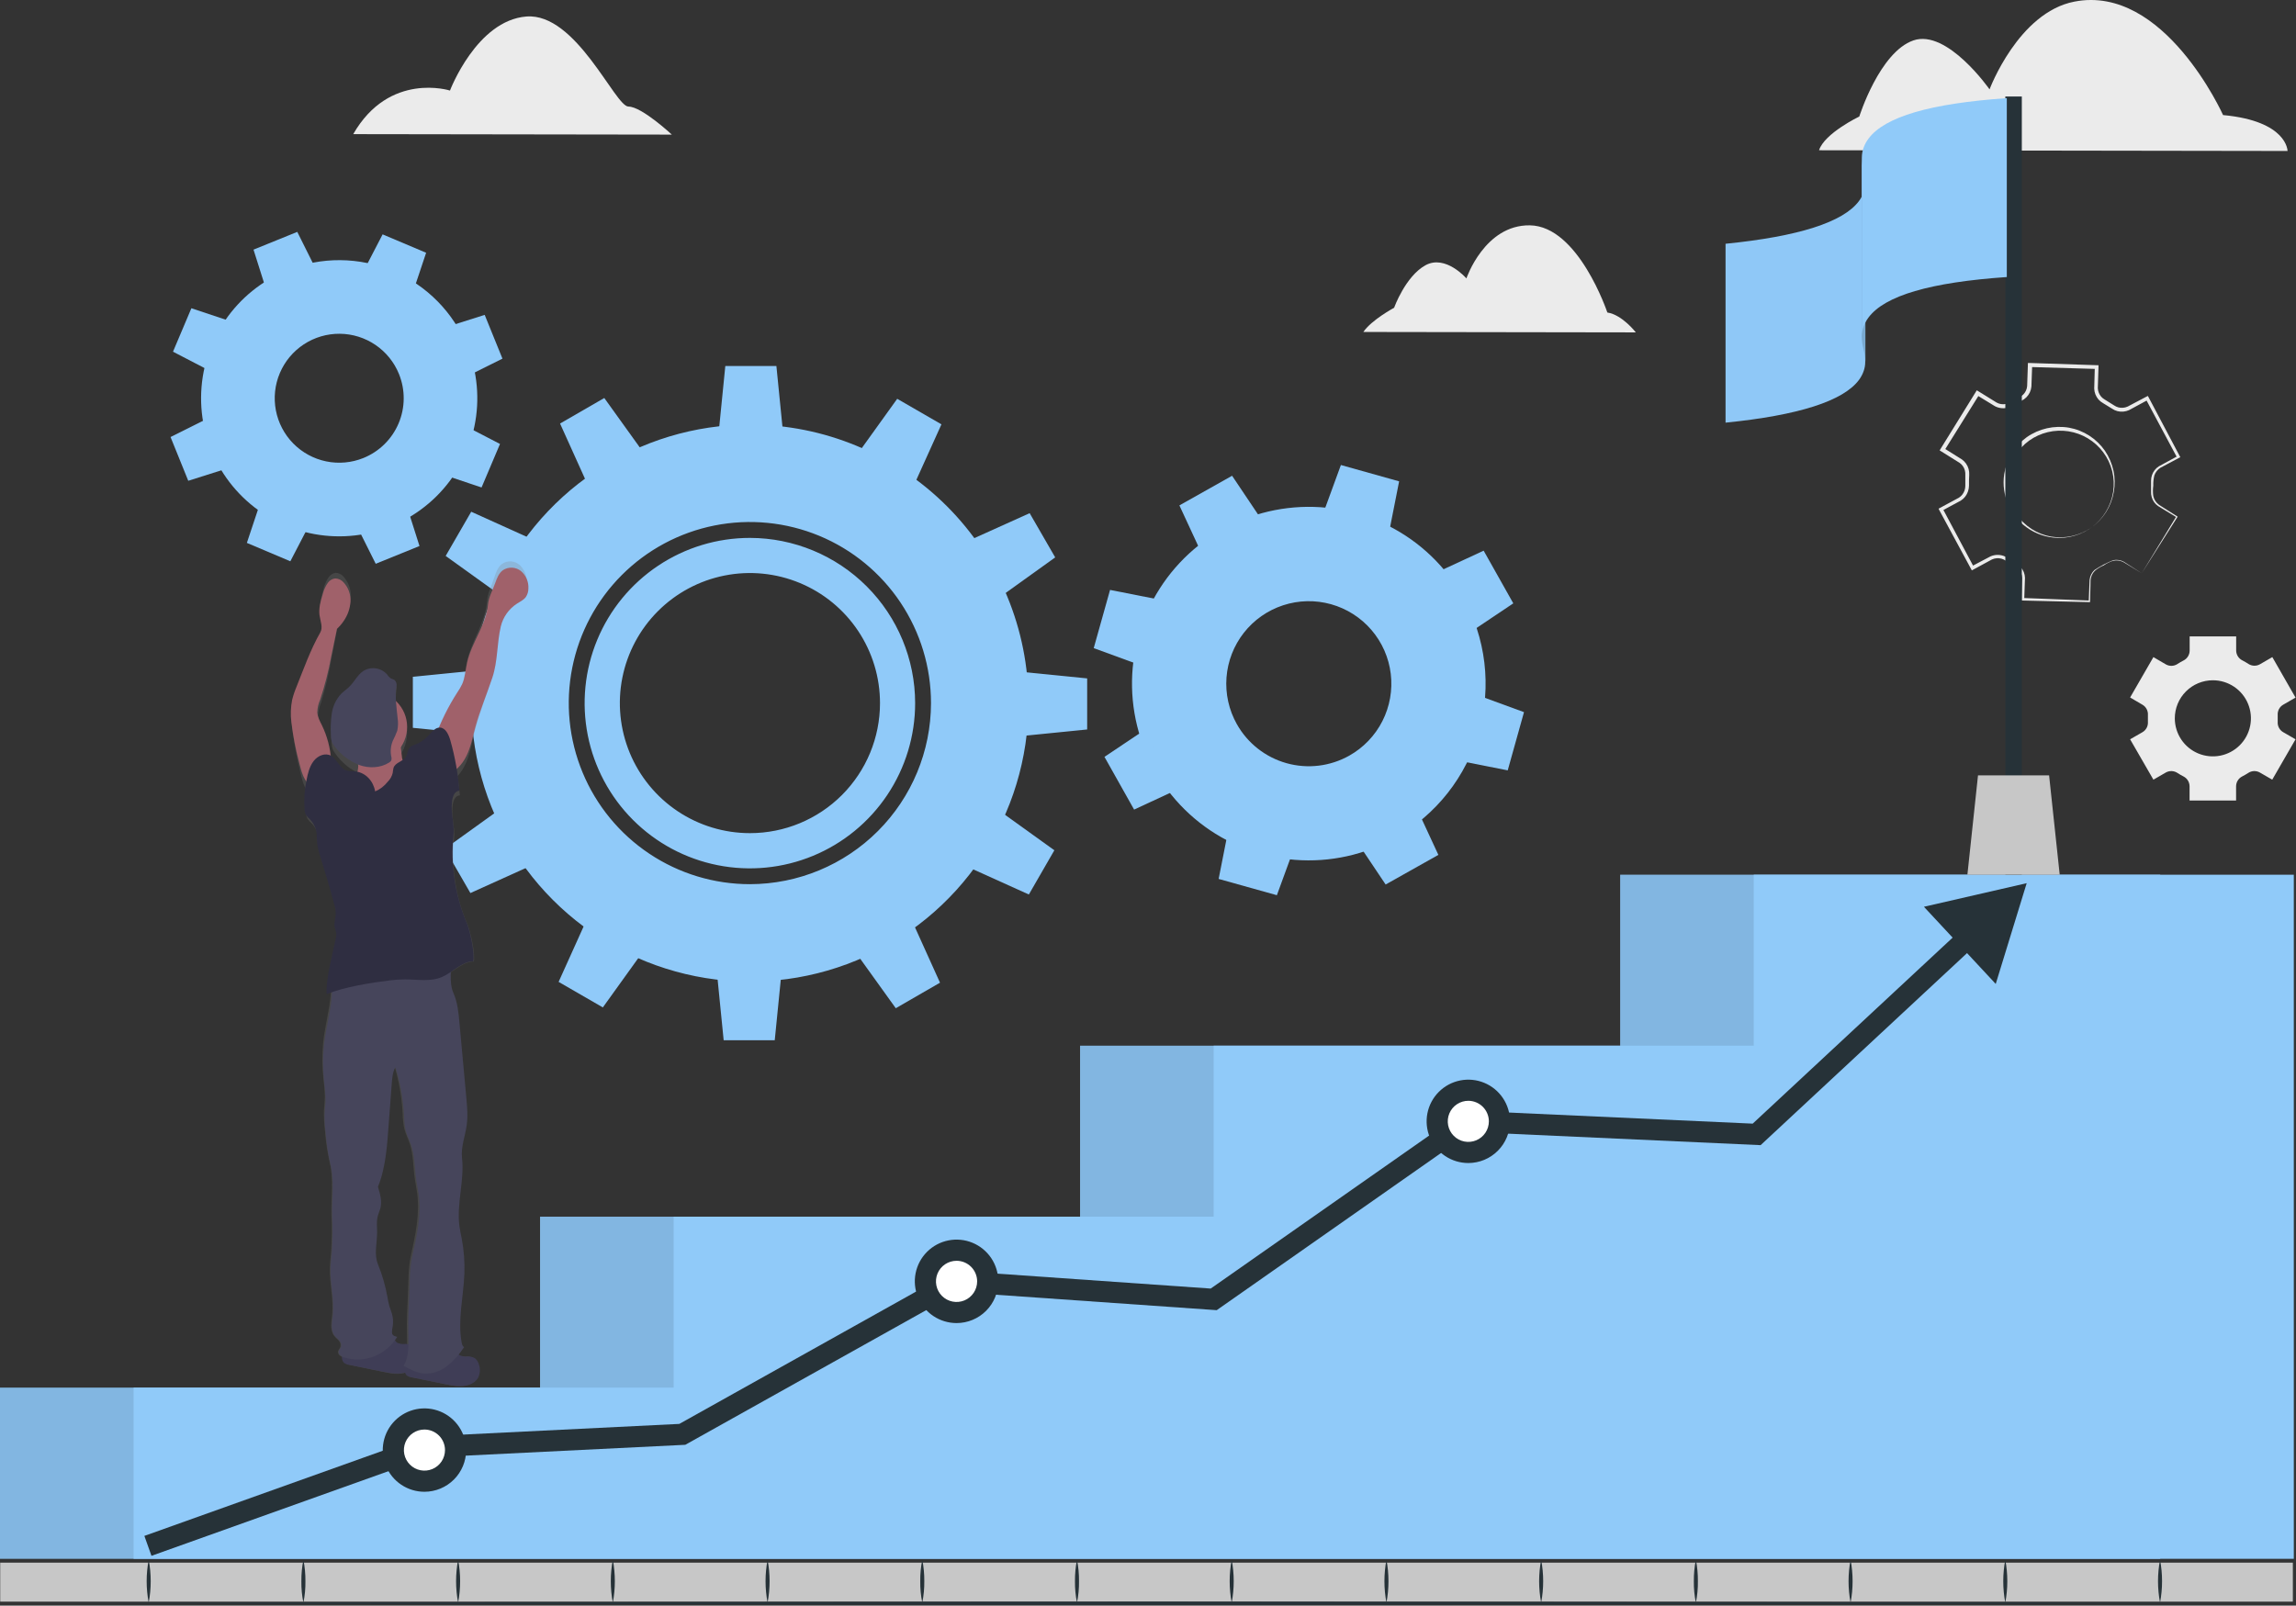 <svg width="732" height="512" viewBox="0 0 732 512" fill="none" xmlns="http://www.w3.org/2000/svg">
<rect x="0" y="0" width="732" height="512" fill="#333333" stroke="none"/>
<path d="M682.822 182.782L693.85 164.649V164.919L688.012 161.36C687.019 160.666 686.303 159.644 685.99 158.474C685.821 157.897 685.753 157.295 685.788 156.695V155.01V153.311C685.786 152.706 685.882 152.105 686.071 151.531C686.459 150.364 687.234 149.366 688.268 148.7L694.281 145.424L694.12 145.963L684.129 127.291L684.803 127.506L678.777 130.769C677.619 131.296 676.317 131.415 675.083 131.106C674.465 130.945 673.881 130.676 673.357 130.311L671.928 129.434L670.499 128.558C669.942 128.247 669.441 127.846 669.016 127.371C668.183 126.4 667.707 125.172 667.668 123.893L667.857 117.031L668.436 117.651L647.243 117.031L647.89 116.424L647.647 123.246C647.532 124.538 646.969 125.749 646.056 126.67C645.601 127.127 645.072 127.506 644.492 127.789L642.996 128.544L641.54 129.38C640.706 129.877 639.758 130.15 638.787 130.174C637.816 130.198 636.856 129.971 635.999 129.515L630.148 125.942L631.078 125.727L619.861 143.725L619.659 142.849L625.469 146.489C626.528 147.234 627.291 148.326 627.626 149.576C627.79 150.191 627.854 150.829 627.815 151.464L627.748 153.149V154.834C627.741 155.472 627.632 156.105 627.424 156.708C627.015 157.927 626.195 158.965 625.105 159.647L619.065 162.896L619.308 162.088L629.285 180.814L628.557 180.598L634.624 177.403C635.491 177.026 636.44 176.873 637.382 176.958C638.324 177.042 639.23 177.362 640.016 177.888L641.459 178.792L642.902 179.682C643.411 179.998 643.866 180.394 644.25 180.854C645.081 181.795 645.558 182.997 645.598 184.252L645.355 191.087L644.978 190.683L666.171 191.492L665.915 191.734L666.198 184.899C666.326 183.721 666.86 182.625 667.708 181.798C669.605 180.513 671.64 179.446 673.775 178.616C674.915 178.397 676.096 178.578 677.119 179.129L682.822 182.782ZM682.822 182.782L676.997 179.25C675.994 178.729 674.841 178.572 673.735 178.805C672.658 179.134 671.639 179.63 670.715 180.275C669.675 180.703 668.71 181.295 667.857 182.027C667.079 182.815 666.602 183.85 666.508 184.953L666.347 191.694V192.004H666.117L644.91 191.492H644.546V191.087L644.708 184.346C644.67 183.304 644.27 182.307 643.576 181.529C643.23 181.14 642.825 180.808 642.376 180.544L640.906 179.655L639.437 178.765C639.024 178.486 638.569 178.277 638.088 178.145C637.088 177.879 636.027 177.964 635.082 178.387L629.123 181.623L628.651 181.879L628.395 181.407L618.31 162.735L618.041 162.209L618.553 161.926L624.526 158.704C625.374 158.158 626.011 157.341 626.332 156.385C626.495 155.907 626.577 155.406 626.575 154.902V153.189V151.477C626.607 150.974 626.557 150.468 626.427 149.981C626.166 149.014 625.574 148.169 624.755 147.594L618.931 143.954L618.391 143.617L618.728 143.064L629.878 125.026L630.228 124.459L630.808 124.81L636.578 128.383C637.451 128.858 638.461 129.015 639.437 128.828C639.911 128.723 640.365 128.546 640.785 128.302L642.281 127.439L643.832 126.657C644.281 126.443 644.691 126.156 645.045 125.808C645.763 125.083 646.203 124.128 646.285 123.111L646.515 116.37V115.75H647.243L668.436 116.451H669.03V117.044L668.814 123.785C668.863 124.777 669.237 125.724 669.879 126.482C670.217 126.857 670.613 127.176 671.052 127.425L672.521 128.342L673.991 129.259C674.403 129.541 674.859 129.755 675.339 129.893C676.331 130.158 677.383 130.072 678.319 129.65L684.318 126.482L684.763 126.252L685.006 126.684L694.928 145.437L695.117 145.788L694.767 145.977L688.767 149.158C687.866 149.729 687.186 150.59 686.839 151.599C686.579 152.67 686.465 153.772 686.502 154.875C686.346 155.97 686.346 157.082 686.502 158.178C686.745 159.318 687.41 160.324 688.363 160.996L694.106 164.649L694.268 164.744L694.173 164.905L682.822 182.782Z" fill="#EBEBEB"/>
<path d="M666.805 168.195C663.977 170.226 660.612 171.377 657.132 171.505C653.652 171.633 650.212 170.732 647.242 168.915C644.271 167.097 641.903 164.444 640.433 161.287C638.964 158.13 638.458 154.61 638.979 151.167C639.342 148.832 640.163 146.592 641.394 144.575C642.625 142.557 644.241 140.803 646.151 139.411C650.072 136.668 654.915 135.578 659.633 136.377C661.938 136.791 664.139 137.657 666.108 138.925C668.077 140.193 669.775 141.838 671.106 143.766C672.392 145.682 673.306 147.822 673.803 150.075C674.292 152.324 674.324 154.649 673.897 156.911C673.111 161.459 670.563 165.514 666.805 168.195ZM666.805 168.195C670.509 165.477 672.989 161.407 673.708 156.87C674.048 154.644 673.939 152.373 673.388 150.189C672.837 148.006 671.855 145.955 670.499 144.157C667.821 140.594 663.857 138.218 659.452 137.535C655.048 136.853 650.55 137.918 646.919 140.503C643.312 143.117 640.869 147.038 640.113 151.429C639.358 155.82 640.349 160.332 642.875 164.002C644.154 165.855 645.786 167.437 647.679 168.656C649.572 169.876 651.687 170.709 653.903 171.107C658.419 171.859 663.05 170.814 666.805 168.195Z" fill="#EBEBEB"/>
<path d="M683.063 224.725C683.625 225.058 684.085 225.54 684.389 226.119C684.694 226.697 684.832 227.349 684.788 228.001C684.788 228.365 684.788 228.729 684.788 229.093C684.788 229.457 684.788 229.834 684.788 230.198C684.832 230.847 684.696 231.496 684.394 232.072C684.091 232.648 683.635 233.129 683.076 233.461L679.113 235.74L686.541 248.615L690.491 246.336C691.061 246.013 691.709 245.854 692.364 245.878C693.019 245.902 693.654 246.107 694.199 246.471C694.817 246.874 695.456 247.243 696.113 247.577C696.697 247.87 697.188 248.318 697.533 248.872C697.878 249.426 698.063 250.065 698.068 250.718V255.261H712.898V250.718C712.903 250.065 713.089 249.426 713.434 248.872C713.779 248.318 714.27 247.87 714.853 247.577C715.511 247.243 716.15 246.874 716.768 246.471C717.312 246.107 717.948 245.902 718.602 245.878C719.257 245.854 719.906 246.013 720.475 246.336L724.425 248.615L731.854 235.74L727.877 233.448C727.318 233.115 726.862 232.634 726.56 232.058C726.257 231.482 726.121 230.834 726.165 230.185C726.165 229.821 726.165 229.457 726.165 229.093C726.165 228.729 726.165 228.365 726.165 228.001C726.121 227.349 726.259 226.697 726.564 226.119C726.868 225.54 727.328 225.058 727.89 224.725L731.854 222.446L724.452 209.531L720.516 211.809C719.947 212.135 719.299 212.296 718.645 212.274C717.99 212.253 717.354 212.05 716.808 211.688C716.186 211.281 715.542 210.907 714.88 210.569C714.297 210.276 713.806 209.828 713.461 209.273C713.116 208.719 712.93 208.08 712.925 207.427V202.924H698.095V207.468C698.09 208.121 697.905 208.759 697.56 209.314C697.215 209.868 696.724 210.316 696.14 210.609C695.478 210.948 694.835 211.321 694.212 211.728C693.666 212.09 693.031 212.293 692.376 212.315C691.721 212.336 691.073 212.175 690.505 211.85L686.541 209.531L679.113 222.406L683.063 224.725ZM705.497 216.919C707.897 216.919 710.243 217.63 712.238 218.964C714.233 220.297 715.789 222.192 716.707 224.409C717.625 226.626 717.866 229.066 717.397 231.42C716.929 233.773 715.774 235.935 714.077 237.632C712.38 239.329 710.218 240.485 707.864 240.953C705.51 241.421 703.071 241.181 700.853 240.263C698.636 239.344 696.741 237.789 695.408 235.794C694.075 233.798 693.363 231.452 693.363 229.053C693.363 227.459 693.677 225.881 694.287 224.409C694.896 222.937 695.79 221.599 696.917 220.473C698.044 219.346 699.381 218.452 700.853 217.842C702.326 217.233 703.903 216.919 705.497 216.919Z" fill="#EBEBEB"/>
<path d="M579.94 47.91L729.307 48.139C729.307 48.139 729.307 38.593 708.747 36.692C708.747 36.692 690.021 -5.102 661.331 0.52C643.467 3.972 634.3 28.495 634.3 28.495C634.3 28.495 620.818 9.176 610.032 12.883C599.246 16.591 592.775 37.151 592.775 37.151C592.775 37.151 581.639 42.517 579.94 47.91Z" fill="#EBEBEB"/>
<path d="M112.614 42.772L214.187 42.92C214.187 42.92 204.615 33.995 200.355 33.982C196.094 33.968 183.704 4.011 167.822 5.265C151.941 6.519 143.461 28.872 143.461 28.872C143.461 28.872 124.141 22.711 112.614 42.772Z" fill="#EBEBEB"/>
<path d="M434.657 105.855L521.522 105.989C521.522 105.989 517.208 100.367 512.448 99.653C512.448 99.653 503.227 72.069 487.736 71.853C473.324 71.651 467.513 88.773 467.513 88.773C467.513 88.773 460.853 81.075 454.463 84.58C448.072 88.085 444.459 98.143 444.459 98.143C444.459 98.143 437.273 101.999 434.657 105.855Z" fill="#EBEBEB"/>
<path d="M91.608 86.18C83.535 89.45 76.615 95.04 71.72 102.244C66.825 109.448 64.177 117.941 64.109 126.65C64.042 135.359 66.559 143.892 71.341 151.171C76.124 158.449 82.958 164.146 90.978 167.541C98.999 170.935 107.846 171.875 116.4 170.241C124.955 168.607 132.833 164.473 139.038 158.362C145.243 152.251 149.496 144.437 151.26 135.908C153.024 127.379 152.218 118.519 148.946 110.448C146.776 105.089 143.571 100.21 139.514 96.09C135.457 91.97 130.629 88.689 125.304 86.436C119.98 84.182 114.263 83 108.481 82.956C102.7 82.912 96.966 84.007 91.608 86.18ZM115.875 146.04C112.105 147.569 107.967 147.945 103.984 147.121C100 146.297 96.35 144.31 93.497 141.411C90.643 138.513 88.713 134.832 87.951 130.837C87.19 126.841 87.631 122.709 89.218 118.963C90.806 115.218 93.469 112.028 96.87 109.797C100.271 107.565 104.258 106.393 108.326 106.428C112.393 106.463 116.359 107.704 119.721 109.994C123.084 112.284 125.691 115.52 127.213 119.292C129.252 124.343 129.203 129.996 127.078 135.011C124.952 140.026 120.923 143.993 115.875 146.04Z" fill="#90CAF9"/>
<path d="M100.142 84.697L84.449 91.061L80.823 79.601L94.777 73.939L100.142 84.697Z" fill="#90CAF9"/>
<path d="M72.423 102.09L65.831 117.688L55.153 112.147L61.017 98.288L72.423 102.09Z" fill="#90CAF9"/>
<path d="M65.116 133.987L71.48 149.68L60.02 153.307L54.371 139.353L65.116 133.987Z" fill="#90CAF9"/>
<path d="M82.507 161.707L98.106 168.313L92.565 178.977L78.706 173.113L82.507 161.707Z" fill="#90CAF9"/>
<path d="M114.407 169.014L130.1 162.651L133.74 174.111L119.786 179.773L114.407 169.014Z" fill="#90CAF9"/>
<path d="M142.125 151.623L148.731 136.038L159.408 141.565L153.53 155.438L142.125 151.623Z" fill="#90CAF9"/>
<path d="M149.432 119.723L143.082 104.03L154.528 100.404L160.19 114.358L149.432 119.723Z" fill="#90CAF9"/>
<path d="M132.041 92.004L116.456 85.397L121.983 74.733L135.856 80.598L132.041 92.004Z" fill="#90CAF9"/>
<path d="M239.115 171.521C228.693 171.513 218.502 174.597 209.832 180.381C201.163 186.166 194.403 194.391 190.409 204.018C186.415 213.645 185.366 224.24 187.394 234.463C189.423 244.686 194.438 254.078 201.805 261.45C209.171 268.823 218.559 273.845 228.781 275.881C239.002 277.917 249.598 276.876 259.228 272.89C268.858 268.903 277.089 262.15 282.88 253.485C288.671 244.819 291.762 234.631 291.762 224.209C291.748 210.247 286.198 196.86 276.329 186.983C266.46 177.107 253.077 171.546 239.115 171.521ZM239.115 265.666C230.911 265.671 222.89 263.243 216.066 258.689C209.243 254.135 203.923 247.659 200.781 240.081C197.638 232.503 196.814 224.163 198.412 216.116C200.01 208.07 203.959 200.678 209.759 194.876C215.559 189.074 222.95 185.123 230.996 183.522C239.042 181.921 247.382 182.743 254.961 185.883C262.54 189.023 269.018 194.34 273.574 201.163C278.131 207.985 280.561 216.005 280.559 224.209C280.559 235.202 276.193 245.744 268.421 253.519C260.649 261.293 250.108 265.662 239.115 265.666ZM239.115 171.521C228.693 171.513 218.502 174.597 209.832 180.381C201.163 186.166 194.403 194.391 190.409 204.018C186.415 213.645 185.366 224.24 187.394 234.463C189.423 244.686 194.438 254.078 201.805 261.45C209.171 268.823 218.559 273.845 228.781 275.881C239.002 277.917 249.598 276.876 259.228 272.89C268.858 268.903 277.089 262.15 282.88 253.485C288.671 244.819 291.762 234.631 291.762 224.209C291.748 210.247 286.198 196.86 276.329 186.983C266.46 177.107 253.077 171.546 239.115 171.521ZM239.115 265.666C230.911 265.671 222.89 263.243 216.066 258.689C209.243 254.135 203.923 247.659 200.781 240.081C197.638 232.503 196.814 224.163 198.412 216.116C200.01 208.07 203.959 200.678 209.759 194.876C215.559 189.074 222.95 185.123 230.996 183.522C239.042 181.921 247.382 182.743 254.961 185.883C262.54 189.023 269.018 194.34 273.574 201.163C278.131 207.985 280.561 216.005 280.559 224.209C280.559 235.202 276.193 245.744 268.421 253.519C260.649 261.293 250.108 265.662 239.115 265.666ZM239.115 135.39C221.55 135.384 204.379 140.588 189.771 150.342C175.164 160.096 163.777 173.963 157.051 190.189C150.325 206.415 148.562 224.271 151.984 241.499C155.407 258.727 163.861 274.553 176.279 286.976C188.696 299.399 204.518 307.861 221.745 311.291C238.971 314.722 256.828 312.966 273.057 306.248C289.286 299.529 303.158 288.149 312.919 273.546C322.68 258.943 327.891 241.774 327.894 224.209C327.894 200.66 318.542 178.074 301.894 161.418C285.245 144.763 262.664 135.4 239.115 135.39ZM239.115 281.939C227.692 281.947 216.524 278.567 207.022 272.226C197.521 265.885 190.113 256.869 185.737 246.318C181.361 235.766 180.212 224.154 182.437 212.95C184.661 201.746 190.159 191.453 198.234 183.374C206.31 175.295 216.6 169.793 227.803 167.563C239.006 165.333 250.619 166.476 261.172 170.848C271.725 175.219 280.745 182.622 287.09 192.121C293.435 201.619 296.821 212.786 296.818 224.209C296.797 239.509 290.711 254.176 279.895 264.997C269.079 275.818 254.415 281.91 239.115 281.939ZM239.115 171.521C228.693 171.513 218.502 174.597 209.832 180.381C201.163 186.166 194.403 194.391 190.409 204.018C186.415 213.645 185.366 224.24 187.394 234.463C189.423 244.686 194.438 254.078 201.805 261.45C209.171 268.823 218.559 273.845 228.781 275.881C239.002 277.917 249.598 276.876 259.228 272.89C268.858 268.903 277.089 262.15 282.88 253.485C288.671 244.819 291.762 234.631 291.762 224.209C291.748 210.247 286.198 196.86 276.329 186.983C266.46 177.107 253.077 171.546 239.115 171.521ZM239.115 265.666C230.911 265.671 222.89 263.243 216.066 258.689C209.243 254.135 203.923 247.659 200.781 240.081C197.638 232.503 196.814 224.163 198.412 216.116C200.01 208.07 203.959 200.678 209.759 194.876C215.559 189.074 222.95 185.123 230.996 183.522C239.042 181.921 247.382 182.743 254.961 185.883C262.54 189.023 269.018 194.34 273.574 201.163C278.131 207.985 280.561 216.005 280.559 224.209C280.559 235.202 276.193 245.744 268.421 253.519C260.649 261.293 250.108 265.662 239.115 265.666Z" fill="#90CAF9"/>
<path d="M249.549 137.007H229.218L231.241 116.703H247.527L249.549 137.007Z" fill="#90CAF9"/>
<path d="M204.546 143.466L186.939 153.631L178.553 135.053L192.655 126.91L204.546 143.466Z" fill="#90CAF9"/>
<path d="M168.82 171.575L158.655 189.182L142.085 177.277L150.229 163.175L168.82 171.575Z" fill="#90CAF9"/>
<path d="M151.927 213.775V234.106L131.623 232.084V215.798L151.927 213.775Z" fill="#90CAF9"/>
<path d="M158.385 258.763L168.55 276.37L149.972 284.769L141.829 270.667L158.385 258.763Z" fill="#90CAF9"/>
<path d="M186.481 294.503L204.101 304.668L192.197 321.237L178.095 313.094L186.481 294.503Z" fill="#90CAF9"/>
<path d="M228.693 311.397H249.024L247.001 331.701H230.715L228.693 311.397Z" fill="#90CAF9"/>
<path d="M273.682 304.925L291.29 294.76L299.689 313.351L285.587 321.495L273.682 304.925Z" fill="#90CAF9"/>
<path d="M309.423 276.83L319.589 259.223L336.145 271.127L328.015 285.229L309.423 276.83Z" fill="#90CAF9"/>
<path d="M326.315 234.631V214.3L346.606 216.322V232.608L326.315 234.631Z" fill="#90CAF9"/>
<path d="M319.845 189.627L309.679 172.019L328.271 163.634L336.414 177.736L319.845 189.627Z" fill="#90CAF9"/>
<path d="M291.748 153.9L274.141 143.735L286.045 127.165L300.147 135.308L291.748 153.9Z" fill="#90CAF9"/>
<path d="M466.408 190.369C460.947 180.652 452.728 172.772 442.79 167.725C432.852 162.678 421.64 160.691 410.573 162.014C399.505 163.338 389.078 167.913 380.611 175.162C372.143 182.41 366.014 192.006 362.999 202.737C359.985 213.468 360.219 224.852 363.673 235.45C367.127 246.048 373.645 255.384 382.404 262.278C391.163 269.171 401.769 273.314 412.881 274.181C423.994 275.048 435.114 272.601 444.836 267.149C451.297 263.527 456.98 258.666 461.561 252.846C466.141 247.026 469.53 240.36 471.534 233.23C473.537 226.099 474.115 218.644 473.236 211.29C472.356 203.935 470.036 196.826 466.408 190.369ZM394.333 230.923C391.78 226.387 390.63 221.196 391.027 216.006C391.425 210.815 393.353 205.86 396.567 201.766C399.781 197.671 404.137 194.622 409.085 193.004C414.032 191.385 419.348 191.27 424.361 192.673C429.373 194.076 433.857 196.934 437.246 200.886C440.634 204.838 442.774 209.705 443.396 214.873C444.017 220.041 443.092 225.278 440.738 229.92C438.383 234.562 434.705 238.402 430.168 240.954C424.086 244.375 416.894 245.24 410.173 243.359C403.453 241.478 397.755 237.005 394.333 230.923Z" fill="#90CAF9"/>
<path d="M469.669 200.966L459.045 182.064L473.012 175.593L482.463 192.391L469.669 200.966Z" fill="#90CAF9"/>
<path d="M443.083 168.584L422.213 162.733L427.498 148.28L446.062 153.484L443.083 168.584Z" fill="#90CAF9"/>
<path d="M401.383 164.485L382.482 175.122L376.01 161.155L392.809 151.704L401.383 164.485Z" fill="#90CAF9"/>
<path d="M369.001 191.084L363.149 211.954L348.697 206.669L353.901 188.105L369.001 191.084Z" fill="#90CAF9"/>
<path d="M364.901 232.783L375.539 251.671L361.571 258.156L352.121 241.344L364.901 232.783Z" fill="#90CAF9"/>
<path d="M391.501 265.167L412.371 271.004L407.086 285.457L388.522 280.266L391.501 265.167Z" fill="#90CAF9"/>
<path d="M433.201 269.267L452.103 258.629L458.574 272.597L441.762 282.048L433.201 269.267Z" fill="#90CAF9"/>
<path d="M465.584 242.666L471.435 221.796L485.875 227.08L480.684 245.645L465.584 242.666Z" fill="#90CAF9"/>
<path d="M688.714 278.922V497.061H0V442.472H172.178V387.964H344.343V333.443H516.535V278.922H688.714Z" fill="#90CAF9"/>
<path opacity="0.1" d="M688.714 278.922V497.061H0V442.472H172.178V387.964H344.343V333.443H516.535V278.922H688.714Z" fill="black"/>
<path d="M731.302 278.923V497.061H42.589V442.473H214.767V387.965H386.932V333.444H559.124V278.923H731.302Z" fill="#90CAF9"/>
<path d="M48.294 496.106L46.029 489.756L134.659 458.087L135.158 458.06L216.576 454.042L304.033 405.157L385.99 410.886L467.004 354.127L558.789 358.293L626.132 295.629L630.729 300.563L561.31 365.155L468.986 360.963L387.905 417.776L305.57 412.019L218.477 460.702L135.994 464.774L48.294 496.106Z" fill="#263238"/>
<path d="M636.27 313.749L646.139 281.621L613.377 289.144L636.27 313.749Z" fill="#263238"/>
<path d="M135.32 472.31C140.8 472.31 145.243 467.867 145.243 462.387C145.243 456.907 140.8 452.464 135.32 452.464C129.84 452.464 125.397 456.907 125.397 462.387C125.397 467.867 129.84 472.31 135.32 472.31Z" fill="white"/>
<path d="M135.321 475.682C132.691 475.682 130.121 474.902 127.935 473.441C125.749 471.981 124.045 469.904 123.039 467.475C122.033 465.046 121.77 462.374 122.283 459.795C122.796 457.216 124.062 454.848 125.921 452.989C127.78 451.13 130.149 449.863 132.727 449.351C135.306 448.838 137.979 449.101 140.408 450.107C142.837 451.113 144.913 452.817 146.374 455.003C147.834 457.189 148.614 459.759 148.614 462.388C148.61 465.913 147.209 469.292 144.716 471.784C142.224 474.276 138.845 475.678 135.321 475.682ZM135.321 455.836C134.025 455.836 132.758 456.22 131.68 456.94C130.603 457.66 129.763 458.684 129.267 459.881C128.771 461.078 128.641 462.396 128.894 463.667C129.147 464.938 129.771 466.105 130.687 467.021C131.604 467.938 132.771 468.562 134.042 468.815C135.313 469.067 136.631 468.938 137.828 468.442C139.025 467.946 140.049 467.106 140.769 466.029C141.489 464.951 141.873 463.684 141.873 462.388C141.869 460.652 141.178 458.987 139.95 457.759C138.722 456.531 137.057 455.84 135.321 455.836Z" fill="#263238"/>
<path d="M468.163 367.486C473.643 367.486 478.086 363.043 478.086 357.563C478.086 352.083 473.643 347.641 468.163 347.641C462.683 347.641 458.24 352.083 458.24 357.563C458.24 363.043 462.683 367.486 468.163 367.486Z" fill="white"/>
<path d="M468.163 370.858C465.532 370.866 462.958 370.093 460.766 368.637C458.575 367.181 456.865 365.108 455.852 362.68C454.84 360.252 454.571 357.577 455.079 354.996C455.588 352.415 456.851 350.042 458.708 348.179C460.566 346.316 462.934 345.046 465.514 344.53C468.094 344.014 470.768 344.275 473.2 345.279C475.631 346.284 477.71 347.988 479.172 350.175C480.635 352.362 481.415 354.934 481.415 357.565C481.412 361.082 480.016 364.455 477.532 366.946C475.049 369.437 471.68 370.844 468.163 370.858ZM468.163 351.012C466.865 351.004 465.594 351.382 464.511 352.097C463.429 352.812 462.582 353.833 462.08 355.029C461.578 356.226 461.443 357.544 461.691 358.818C461.939 360.092 462.56 361.263 463.475 362.183C464.389 363.104 465.557 363.732 466.829 363.988C468.101 364.244 469.42 364.117 470.62 363.622C471.82 363.127 472.845 362.287 473.567 361.209C474.289 360.131 474.674 358.862 474.674 357.565C474.671 355.835 473.985 354.176 472.766 352.95C471.546 351.723 469.892 351.027 468.163 351.012Z" fill="#263238"/>
<path d="M304.977 418.518C310.457 418.518 314.9 414.075 314.9 408.595C314.9 403.115 310.457 398.672 304.977 398.672C299.497 398.672 295.054 403.115 295.054 408.595C295.054 414.075 299.497 418.518 304.977 418.518Z" fill="white"/>
<path d="M304.977 421.889C302.344 421.891 299.77 421.113 297.58 419.652C295.389 418.191 293.682 416.113 292.673 413.681C291.664 411.249 291.399 408.572 291.912 405.989C292.425 403.407 293.693 401.035 295.555 399.173C297.416 397.311 299.789 396.043 302.371 395.53C304.954 395.017 307.63 395.282 310.062 396.291C312.494 397.3 314.573 399.007 316.034 401.198C317.495 403.388 318.273 405.963 318.271 408.596C318.267 412.12 316.865 415.499 314.373 417.991C311.881 420.484 308.502 421.885 304.977 421.889ZM304.977 402.03C303.678 402.027 302.408 402.41 301.326 403.13C300.245 403.85 299.401 404.874 298.902 406.074C298.403 407.273 298.271 408.594 298.523 409.868C298.775 411.143 299.399 412.314 300.316 413.233C301.234 414.153 302.404 414.78 303.678 415.034C304.952 415.289 306.273 415.159 307.473 414.663C308.674 414.166 309.7 413.325 310.422 412.245C311.144 411.165 311.53 409.895 311.53 408.596C311.53 406.857 310.84 405.189 309.611 403.958C308.383 402.727 306.716 402.033 304.977 402.03Z" fill="#263238"/>
<path d="M639.33 278.923H644.588V30.773H639.33V278.923Z" fill="#263238"/>
<path d="M627.236 278.922H656.667L653.283 247.239H630.62L627.236 278.922Z" fill="#C7C7C7"/>
<path d="M594.663 115.425V58.383C594.663 59.355 594.503 60.321 594.192 61.241C593.837 62.268 593.323 63.233 592.668 64.1C587.68 70.841 573.416 75.397 550.132 77.73V134.772C573.402 132.44 587.666 127.869 592.668 121.142C593.314 120.272 593.823 119.308 594.178 118.284C594.501 117.365 594.665 116.399 594.663 115.425Z" fill="#90CAF9"/>
<g opacity="0.1">
<path opacity="0.1" d="M594.663 115.425V58.383C594.663 59.355 594.503 60.321 594.192 61.241C593.837 62.268 593.323 63.233 592.668 64.1C587.68 70.841 573.416 75.397 550.132 77.73V134.772C573.402 132.44 587.666 127.869 592.668 121.142C593.314 120.272 593.823 119.308 594.178 118.284C594.501 117.365 594.665 116.399 594.663 115.425Z" fill="black"/>
</g>
<path d="M593.531 107.309C593.58 108.707 593.783 110.095 594.138 111.448C594.48 112.748 594.674 114.082 594.718 115.425V58.383C594.679 57.017 594.485 55.66 594.138 54.338C593.783 52.985 593.58 51.597 593.531 50.199C593.572 67.389 593.545 90.2 593.531 107.309Z" fill="#90CAF9"/>
<g opacity="0.4">
<path opacity="0.4" d="M593.531 107.309C593.58 108.707 593.783 110.095 594.138 111.448C594.48 112.748 594.674 114.082 594.718 115.425V58.383C594.679 57.017 594.485 55.66 594.138 54.338C593.783 52.985 593.58 51.597 593.531 50.199C593.572 67.389 593.545 90.2 593.531 107.309Z" fill="black"/>
</g>
<path d="M593.585 50.266V107.309C593.584 106.194 593.785 105.089 594.178 104.046C594.544 103.045 595.057 102.104 595.702 101.255C600.892 94.272 615.385 90.025 639.801 88.339V31.297C615.385 32.982 600.892 37.229 595.702 44.213C595.057 45.062 594.544 46.002 594.178 47.004C593.785 48.046 593.584 49.152 593.585 50.266Z" fill="#90CAF9"/>
<path d="M731 498.283H0.067V510.72H731V498.283Z" fill="#C7C7C7"/>
<path d="M47.404 497.385C48.264 501.894 48.264 506.524 47.404 511.032C46.544 506.524 46.544 501.894 47.404 497.385Z" fill="#263238"/>
<path d="M96.729 497.385C97.18 499.631 97.396 501.918 97.374 504.209C97.408 506.5 97.192 508.788 96.729 511.032C96.266 508.788 96.05 506.5 96.084 504.209C96.062 501.918 96.278 499.631 96.729 497.385Z" fill="#263238"/>
<path d="M146.052 497.385C146.912 501.894 146.912 506.524 146.052 511.032C145.192 506.524 145.192 501.894 146.052 497.385Z" fill="#263238"/>
<path d="M195.376 497.385C196.236 501.894 196.236 506.524 195.376 511.032C194.516 506.524 194.516 501.894 195.376 497.385Z" fill="#263238"/>
<path d="M244.713 497.385C245.573 501.894 245.573 506.524 244.713 511.032C243.853 506.524 243.853 501.894 244.713 497.385Z" fill="#263238"/>
<path d="M294.037 497.385C294.488 499.631 294.704 501.918 294.682 504.209C294.71 506.5 294.494 508.787 294.037 511.032C293.574 508.788 293.358 506.5 293.392 504.209C293.364 501.918 293.58 499.63 294.037 497.385Z" fill="#263238"/>
<path d="M343.36 497.385C343.817 499.63 344.033 501.918 344.005 504.209C344.039 506.5 343.823 508.788 343.36 511.032C342.903 508.787 342.687 506.5 342.715 504.209C342.693 501.918 342.909 499.631 343.36 497.385Z" fill="#263238"/>
<path d="M392.684 497.385C393.544 501.894 393.544 506.524 392.684 511.032C391.824 506.524 391.824 501.894 392.684 497.385Z" fill="#263238"/>
<path d="M442.021 497.385C442.881 501.894 442.881 506.524 442.021 511.032C441.161 506.524 441.161 501.894 442.021 497.385Z" fill="#263238"/>
<path d="M491.344 497.385C492.204 501.894 492.204 506.524 491.344 511.032C490.484 506.524 490.484 501.894 491.344 497.385Z" fill="#263238"/>
<path d="M540.668 497.385C541.119 499.631 541.335 501.918 541.313 504.209C541.347 506.5 541.131 508.788 540.668 511.032C540.205 508.788 539.989 506.5 540.023 504.209C540.001 501.918 540.217 499.631 540.668 497.385Z" fill="#263238"/>
<path d="M589.992 497.385C590.852 501.894 590.852 506.524 589.992 511.032C589.132 506.524 589.132 501.894 589.992 497.385Z" fill="#263238"/>
<path d="M639.315 497.385C640.175 501.894 640.175 506.524 639.315 511.032C638.455 506.524 638.455 501.894 639.315 497.385Z" fill="#263238"/>
<path d="M688.652 497.385C689.512 501.894 689.512 506.524 688.652 511.032C687.792 506.524 687.792 501.894 688.652 497.385Z" fill="#263238"/>
<path d="M0.067 511.198L91.434 510.959L182.801 510.883L365.534 510.72L548.267 510.873L639.633 510.959L731 511.198L639.633 511.428L548.267 511.514L365.534 511.677L182.801 511.514L91.434 511.428L0.067 511.198Z" fill="#263238"/>
<path d="M165.717 180.189C164.916 179.476 163.923 179.061 162.886 179.006C161.848 178.951 160.822 179.26 159.961 179.886C158.651 180.93 158.082 182.666 157.545 184.304C156.759 186.725 155.489 189.075 155.279 191.637C154.696 198.695 150.106 204.631 148.731 211.547C148.227 214.018 148.129 216.615 147.179 218.923C146.724 219.936 146.199 220.911 145.607 221.838C143.305 225.74 141.333 229.857 139.714 234.14C138.575 234.514 137.638 235.693 136.728 236.631C135.561 237.835 134.164 238.75 132.636 239.313C132.013 239.464 131.432 239.771 130.94 240.21C130.285 240.958 130.285 242.165 129.742 243.033C129.355 243.602 128.842 244.056 128.249 244.353C128.208 244.152 128.178 243.95 128.157 243.746C128.019 242.666 127.908 241.586 127.803 240.506C129.328 238.108 130.01 235.203 129.727 232.312C129.443 229.421 128.214 226.734 126.258 224.732C126.137 223.047 126.183 221.353 126.395 219.678C126.492 219.276 126.482 218.852 126.366 218.455C126.25 218.058 126.034 217.704 125.741 217.434C125.42 217.215 125.027 217.166 124.686 216.982C124.193 216.625 123.773 216.161 123.455 215.62C122.535 214.496 121.276 213.759 119.9 213.54C118.525 213.32 117.121 213.632 115.938 214.42C114.105 215.74 113.136 218.083 111.571 219.77C110.759 220.638 109.796 221.323 108.991 222.191C107.38 224.052 106.334 226.399 105.992 228.917C105.656 231.422 105.561 233.957 105.71 236.483C105.694 237.249 105.796 238.012 106.011 238.742C106.245 239.34 106.568 239.893 106.967 240.379C108.886 243.077 111.422 245.19 114.327 246.512C114.348 246.662 114.358 246.813 114.36 246.964C114.36 247.197 114.36 247.43 114.308 247.67L113.987 247.614C112.808 247.458 111.564 247.614 110.471 247.127C108.604 246.258 107.851 243.703 106.011 242.701C105.859 242.614 105.699 242.544 105.533 242.489C105.097 239.2 104.198 236.001 102.868 233.004C102.213 231.592 101.474 230.124 101.395 228.529C101.436 227.046 101.745 225.586 102.305 224.231C103.785 219.382 104.954 214.43 105.802 209.409C106.395 206.261 106.994 203.113 107.596 199.965C108.409 199.169 109.126 198.265 109.731 197.276C110.992 195.309 111.731 193.008 111.865 190.621C111.924 189.43 111.763 188.239 111.392 187.116C111.021 185.993 110.448 184.961 109.704 184.078C109.377 183.648 108.966 183.299 108.502 183.055C108.037 182.812 107.53 182.679 107.013 182.666C106.568 182.723 106.139 182.877 105.751 183.12C105.364 183.363 105.026 183.689 104.761 184.078C103.961 185.285 103.383 186.646 103.058 188.087C102.403 190.43 101.749 192.872 102.043 195.3C102.312 197.312 103.222 199.493 102.292 201.257C99.228 207.037 97.112 213.538 94.84 219.735C94.254 221.221 93.777 222.755 93.413 224.322C92.958 226.848 92.878 229.435 93.177 231.987C93.716 236.773 94.572 241.512 95.737 246.167C96.215 248.284 96.779 250.521 97.905 252.265C97.505 254.63 97.408 257.042 97.617 259.436C97.643 259.989 97.777 260.53 98.01 261.024C98.385 261.592 98.84 262.094 99.359 262.513C100.061 263.217 100.615 264.075 100.985 265.03C101.354 265.984 101.53 267.013 101.5 268.046C101.531 269.979 101.879 271.89 102.528 273.693C104.093 278.725 105.664 283.757 107.033 288.86C107.33 289.805 107.493 290.792 107.517 291.789C107.517 293.201 106.895 294.612 107.183 296.024C107.403 296.662 107.583 297.315 107.72 297.979C107.731 298.492 107.669 299.004 107.537 299.496C106.686 303.484 104.224 312.681 104.649 316.753L105.494 316.435C105.134 321.828 103.589 327.107 103.025 332.499C102.655 336.425 102.695 340.384 103.143 344.3C103.387 346.051 103.527 347.817 103.562 349.587C103.562 351.175 103.327 352.741 103.268 354.322C103.238 356.446 103.354 358.569 103.615 360.675C103.871 363.977 104.359 367.255 105.075 370.478C106.437 375.955 105.52 381.658 105.671 387.332C105.847 391.291 105.809 395.257 105.56 399.211C105.422 400.884 105.206 402.549 105.16 404.229C105.023 409.212 106.391 414.174 105.907 419.128C105.677 421.451 105.127 424.069 106.483 425.897C106.915 426.469 107.498 426.878 107.956 427.422C108.205 427.674 108.389 427.993 108.489 428.346C108.589 428.698 108.602 429.073 108.526 429.433C108.349 429.991 107.871 430.4 107.76 430.986C107.635 431.903 108.572 432.539 109.384 432.835L109.613 432.906C109.596 433.212 109.639 433.518 109.739 433.805C109.84 434.092 109.995 434.353 110.196 434.571C110.703 434.989 111.308 435.248 111.944 435.319L122.421 437.507C124.758 437.994 127.299 438.453 129.493 437.599C129.577 437.941 129.747 438.251 129.984 438.495C130.49 438.912 131.092 439.171 131.726 439.244L142.203 441.432C144.874 441.989 147.808 442.504 150.191 441.079C150.878 440.683 151.458 440.102 151.874 439.392C152.209 438.719 152.402 437.976 152.442 437.214C152.482 436.451 152.366 435.689 152.103 434.981C151.902 434.254 151.495 433.615 150.938 433.153C150.194 432.712 149.347 432.516 148.502 432.588C147.784 432.644 147.063 432.526 146.393 432.242C146.188 432.126 146.009 431.962 145.869 431.762C146.393 431.056 146.897 430.351 147.375 429.645C146.924 429.532 146.721 428.861 146.609 428.367C145.26 421.041 147.153 413.546 147.428 406.064C147.567 402.318 147.295 398.568 146.616 394.891C146.361 393.48 146.053 392.139 145.869 390.741C144.907 383.451 147.48 376.047 146.662 368.735C146.275 365.319 147.637 361.747 148.122 358.346C148.548 355.325 148.273 352.247 147.998 349.17L145.83 325.173C145.535 321.934 145.228 318.616 143.944 315.666C143.303 314.017 143 312.238 143.054 310.45C145.673 308.834 148.083 306.611 151.042 306.604C151.612 304.275 149.975 296.927 149.019 294.753C145.29 286.183 143.816 276.674 144.756 267.263C145.103 263.882 143.853 260.473 144.272 257.099C144.334 256.309 144.539 255.54 144.874 254.834C145.043 254.484 145.291 254.186 145.596 253.968C145.9 253.749 146.251 253.617 146.616 253.585C146.433 251.559 146.19 249.519 145.869 247.494C146.947 246.308 147.833 244.937 148.489 243.435C149.851 240.365 150.453 236.977 151.245 233.688C152.686 227.894 154.886 222.36 156.628 216.672C158.37 210.983 158.029 204.969 159.28 199.126C159.986 195.906 161.815 193.103 164.387 191.298C165.383 190.592 166.515 190.049 167.203 189.004C167.721 188.146 167.994 187.142 167.989 186.118C168.048 185.009 167.874 183.9 167.481 182.874C167.087 181.847 166.484 180.93 165.717 180.189ZM125.695 427.132C125.891 426.843 126.081 426.553 126.258 426.25C125.564 426.208 124.686 425.77 124.601 425.022C124.58 424.273 124.657 423.524 124.83 422.799C125.028 421.501 124.954 420.172 124.614 418.91C124.372 418.034 124.012 417.195 123.75 416.319C123.494 415.342 123.29 414.35 123.141 413.348C122.499 409.763 121.5 406.263 120.162 402.909C118.852 399.656 119.867 396.105 119.88 392.555C119.88 390.883 119.644 389.175 120.037 387.551C120.266 386.591 120.692 385.702 120.934 384.728C121.471 382.491 120.797 380.14 120.136 377.945C122.722 371.353 123.069 363.83 123.599 356.659C123.896 352.65 124.193 348.65 124.49 344.66C124.621 342.874 124.772 341.018 125.642 339.494C127.189 344.591 128.112 349.885 128.386 355.24C128.413 356.788 128.58 358.329 128.884 359.842C129.296 361.515 130.102 363.032 130.639 364.655C131.83 368.227 131.706 372.13 132.243 375.877C132.459 377.395 132.786 378.891 132.996 380.409C133.9 387.107 132.439 393.889 130.986 400.474C130.095 404.511 130.239 408.979 130.036 413.122C129.846 417.096 129.65 421.069 129.742 425.05C129.742 426.264 129.814 427.506 129.8 428.741C129.444 428.695 129.085 428.674 128.727 428.678C128.009 428.734 127.288 428.616 126.618 428.332C126.203 428.044 125.881 427.625 125.695 427.132Z" fill="url(#paint0_linear)"/>
<path d="M148.896 432.551C149.775 432.48 150.655 432.676 151.43 433.115C152.006 433.582 152.43 434.225 152.643 434.955C152.915 435.667 153.034 436.432 152.992 437.198C152.949 437.963 152.747 438.709 152.398 439.383C151.965 440.097 151.361 440.679 150.647 441.074C148.167 442.5 145.114 441.994 142.334 441.437L131.433 439.248C130.776 439.188 130.147 438.941 129.614 438.535C129.283 438.154 129.074 437.674 129.016 437.162C128.959 436.651 129.056 436.133 129.293 435.682C129.769 434.782 130.477 434.04 131.337 433.543C134.472 431.503 138.151 430.69 141.748 430.255C143.111 430.084 144.385 429.627 145.407 430.618C145.952 431.139 145.925 431.788 146.688 432.209C147.391 432.492 148.145 432.609 148.896 432.551Z" fill="#3F3D56"/>
<path d="M128.899 428.554C129.775 428.483 130.652 428.679 131.425 429.117C132.005 429.581 132.43 430.225 132.638 430.957C132.912 431.667 133.033 432.433 132.992 433.198C132.951 433.964 132.748 434.71 132.399 435.384C131.964 436.096 131.361 436.678 130.649 437.074C128.17 438.5 125.119 437.994 122.333 437.438L111.436 435.242C110.779 435.182 110.15 434.935 109.618 434.529C109.286 434.149 109.075 433.669 109.017 433.158C108.958 432.646 109.054 432.128 109.291 431.677C109.781 430.776 110.5 430.036 111.368 429.538C114.494 427.506 118.179 426.722 121.775 426.258C123.137 426.08 124.41 425.631 125.432 426.615C125.97 427.135 125.95 427.784 126.706 428.205C127.403 428.49 128.152 428.61 128.899 428.554Z" fill="#3F3D56"/>
<path d="M126.536 309.079C120.425 309.105 114.324 309.601 108.28 310.562C107.881 310.602 107.49 310.711 107.124 310.886C105.842 311.589 105.802 313.502 105.835 315.035C105.921 321.272 103.919 327.313 103.259 333.501C102.88 337.386 102.917 341.305 103.371 345.181C103.611 346.917 103.752 348.666 103.794 350.42C103.794 351.981 103.549 353.535 103.49 355.103C103.459 357.196 103.574 359.288 103.833 361.362C104.092 364.632 104.585 367.876 105.307 371.066C106.675 376.488 105.749 382.134 105.895 387.746C106.071 391.664 106.029 395.59 105.769 399.504C105.631 401.163 105.413 402.809 105.366 404.475C105.228 409.398 106.602 414.32 106.113 419.243C105.882 421.535 105.32 424.165 106.688 425.937C107.124 426.5 107.712 426.907 108.168 427.449C108.417 427.698 108.602 428.012 108.704 428.359C108.806 428.706 108.821 429.076 108.749 429.432C108.564 429.987 108.055 430.395 107.976 430.972C107.844 431.879 108.789 432.512 109.608 432.8C112.729 433.819 116.076 433.735 119.148 432.56C122.22 431.385 124.851 429.182 126.648 426.282C125.948 426.239 125.062 425.803 124.976 425.065C124.955 424.323 125.033 423.582 125.208 422.864C125.41 421.581 125.336 420.265 124.99 419.018C124.752 418.146 124.382 417.316 124.124 416.451C123.866 415.484 123.661 414.503 123.51 413.511C122.866 409.96 121.86 406.494 120.51 403.174C119.189 399.954 120.219 396.438 120.233 392.936C120.233 391.276 120.001 389.581 120.391 387.978C120.622 387.022 121.052 386.143 121.303 385.165C121.845 382.95 121.164 380.63 120.497 378.457C123.14 371.931 123.47 364.449 124.005 357.361L124.91 345.406C125.043 343.641 125.201 341.799 126.073 340.294C127.634 345.337 128.565 350.576 128.842 355.877C128.864 357.412 129.03 358.941 129.337 360.441C129.754 362.086 130.56 363.591 131.108 365.201C132.304 368.717 132.178 372.592 132.72 376.305C132.938 377.81 133.262 379.286 133.473 380.791C134.385 387.423 132.905 394.152 131.432 400.657C130.533 404.651 130.672 409.095 130.467 413.181C130.269 417.112 130.071 421.043 130.163 424.981C130.242 428.602 130.507 432.491 128.677 435.529C130.725 436.64 132.839 437.772 135.125 437.983C137.785 438.133 140.41 437.287 142.545 435.592C144.658 433.9 146.495 431.85 147.983 429.523C147.52 429.411 147.322 428.743 147.21 428.258C145.849 421.008 147.765 413.561 148.049 406.177C148.189 402.471 147.916 398.76 147.236 395.123C146.979 393.716 146.661 392.387 146.476 391.009C145.518 383.794 148.115 376.46 147.296 369.21C146.912 365.82 148.287 362.29 148.776 358.915C149.205 355.926 148.934 352.881 148.657 349.871L146.483 326.138C146.192 322.925 145.882 319.641 144.587 316.722C143.041 313.206 143.999 308.875 143.834 305C138.376 307.557 132.498 308.943 126.536 309.079Z" fill="#46455B"/>
<path d="M138.807 234.843C140.605 229.933 142.94 225.235 145.77 220.837C146.367 219.974 146.897 219.066 147.356 218.122C148.32 215.981 148.419 213.563 148.928 211.264C150.349 204.829 154.987 199.306 155.581 192.766C155.793 190.381 157.074 188.194 157.874 185.941C158.409 184.415 159.017 182.803 160.312 181.832C161.181 181.252 162.214 180.966 163.258 181.016C164.301 181.066 165.302 181.449 166.112 182.109C166.903 182.794 167.525 183.651 167.932 184.614C168.339 185.577 168.518 186.621 168.458 187.665C168.46 188.617 168.185 189.55 167.665 190.348C166.964 191.319 165.828 191.841 164.824 192.482C162.234 194.151 160.386 196.753 159.664 199.749C158.396 205.186 158.739 210.769 156.975 216.061C155.211 221.353 153.011 226.506 151.538 231.917C150.712 234.976 150.124 238.127 148.743 240.981C147.362 243.835 145.017 246.412 141.932 247.145C141.737 245.181 141.229 243.26 140.425 241.457C139.5 239.369 138.027 236.964 138.807 234.843Z" fill="#A0616A"/>
<path d="M105.569 242.382C105.314 238.522 104.318 234.747 102.636 231.263C101.975 229.942 101.235 228.62 101.156 227.107C101.196 225.728 101.508 224.369 102.074 223.11C103.57 218.593 104.751 213.977 105.609 209.296L107.432 200.509C108.248 199.768 108.969 198.929 109.579 198.012C110.855 196.186 111.602 194.044 111.74 191.821C111.801 190.712 111.64 189.603 111.267 188.557C110.893 187.511 110.315 186.55 109.566 185.73C109.231 185.335 108.816 185.016 108.347 184.795C107.879 184.574 107.369 184.456 106.851 184.448C106.402 184.501 105.968 184.646 105.577 184.873C105.186 185.1 104.846 185.405 104.578 185.77C103.784 186.883 103.212 188.139 102.893 189.469C102.233 191.649 101.572 193.916 101.863 196.175C102.127 198.045 103.052 200.073 102.107 201.711C99.009 207.096 96.875 213.134 94.576 218.889C93.988 220.272 93.508 221.699 93.142 223.157C92.678 225.506 92.594 227.915 92.891 230.292C93.432 234.752 94.293 239.168 95.468 243.505C96.128 246.227 96.954 249.187 99.24 250.819C101.123 247.806 103.026 244.853 105.569 242.382Z" fill="#A0616A"/>
<path d="M118.457 243.142C124.722 243.142 129.801 238.063 129.801 231.798C129.801 225.533 124.722 220.454 118.457 220.454C112.192 220.454 107.114 225.533 107.114 231.798C107.114 238.063 112.192 243.142 118.457 243.142Z" fill="#A0616A"/>
<path d="M114.223 244.239C114.157 246.306 113.258 248.242 112.373 250.119C111.838 251.248 111.137 252.51 109.915 252.761C113.355 254.137 116.925 255.162 120.572 255.82C121.82 256.1 123.105 256.174 124.377 256.038C125.447 255.847 126.473 255.467 127.409 254.915C129.463 253.751 131.224 252.134 132.56 250.188C133.896 248.243 134.771 246.018 135.12 243.684C133.72 243.866 132.305 243.904 130.898 243.796C130.102 243.818 129.328 243.531 128.737 242.997C128.365 242.479 128.154 241.863 128.13 241.226C127.879 239.35 127.678 237.469 127.528 235.584C124.738 235.692 121.993 236.322 119.435 237.44C118.378 237.903 117.348 238.438 116.257 238.834C115.597 239.072 113.687 239.118 113.225 239.548C112.511 240.228 114.262 242.812 114.223 244.239Z" fill="#A0616A"/>
<path d="M119.602 252.356C119.324 250.735 118.593 249.251 117.512 248.114C116.431 246.977 115.054 246.245 113.577 246.02C112.39 245.867 111.137 246.02 110.037 245.531C108.158 244.635 107.367 242.017 105.547 240.989C103.728 239.961 101.368 240.916 100.023 242.637C98.678 244.357 98.111 246.698 97.703 248.885C97.069 251.919 96.862 255.042 97.09 258.145C97.121 258.714 97.258 259.27 97.492 259.778C97.869 260.362 98.325 260.878 98.843 261.31C99.55 262.028 100.108 262.907 100.48 263.886C100.852 264.865 101.029 265.921 100.999 266.982C101.022 268.979 101.37 270.955 102.027 272.815C103.603 277.977 105.185 283.147 106.556 288.382C106.855 289.35 107.02 290.363 107.044 291.386C107.011 292.844 106.385 294.302 106.708 295.724C106.923 296.38 107.101 297.049 107.241 297.729C107.252 298.257 107.19 298.783 107.057 299.29C106.193 303.387 103.715 312.822 104.143 317C109.766 314.711 118.25 313.354 124.21 312.625C125.849 312.416 127.497 312.309 129.147 312.304C133.103 312.304 137.249 313.128 140.941 311.524C144.362 310.066 147.203 306.552 150.882 306.537C151.455 304.153 149.807 296.614 148.851 294.383C145.101 285.595 143.623 275.832 144.58 266.173C144.922 262.702 143.67 259.202 144.098 255.739C144.159 254.928 144.363 254.138 144.698 253.413C144.871 253.053 145.123 252.746 145.43 252.521C145.738 252.296 146.091 252.159 146.458 252.123C146.02 246.693 145.059 241.33 143.591 236.126C143.057 234.274 142.094 232.13 140.341 232.006C138.759 231.889 137.592 233.464 136.451 234.697C135.274 235.932 133.868 236.87 132.331 237.445C131.702 237.599 131.114 237.916 130.617 238.371C129.958 239.137 129.958 240.384 129.411 241.288C128.462 242.906 126.036 243.06 125.456 244.868C125.334 245.4 125.248 245.941 125.199 246.486C124.929 247.551 124.389 248.508 123.643 249.243C122.55 250.635 121.162 251.705 119.602 252.356Z" fill="#2F2E41"/>
<path d="M126.379 218.856C126.477 218.482 126.466 218.088 126.349 217.72C126.232 217.352 126.014 217.024 125.719 216.775C125.37 216.611 125.013 216.468 124.648 216.345C124.153 216.008 123.732 215.572 123.413 215.064C122.483 214.016 121.213 213.329 119.826 213.126C118.44 212.923 117.026 213.216 115.835 213.954C113.979 215.183 113.007 217.363 111.422 218.929C110.609 219.741 109.638 220.376 108.819 221.188C107.196 222.915 106.139 225.095 105.786 227.438C105.447 229.769 105.352 232.13 105.502 234.481C105.483 235.193 105.585 235.904 105.806 236.582C106.043 237.137 106.369 237.65 106.771 238.101C108.784 240.732 111.484 242.757 114.573 243.955C117.678 245.051 121.305 244.919 124.08 243.142C124.358 242.988 124.587 242.759 124.741 242.481C124.873 242.069 124.873 241.625 124.741 241.213C124.41 239.567 124.568 237.861 125.197 236.304C125.747 235.22 126.237 234.106 126.663 232.968C126.935 231.663 126.971 230.321 126.769 229.004C126.445 225.634 125.857 222.239 126.379 218.856Z" fill="#46455B"/>
<defs>
<linearGradient id="paint0_linear" x1="50545.4" y1="119411" x2="60220.7" y2="118484" gradientUnits="userSpaceOnUse">
<stop stop-color="#808080" stop-opacity="0.25"/>
<stop offset="0.54" stop-color="#808080" stop-opacity="0.12"/>
<stop offset="1" stop-color="#808080" stop-opacity="0.1"/>
</linearGradient>
</defs>
</svg>
